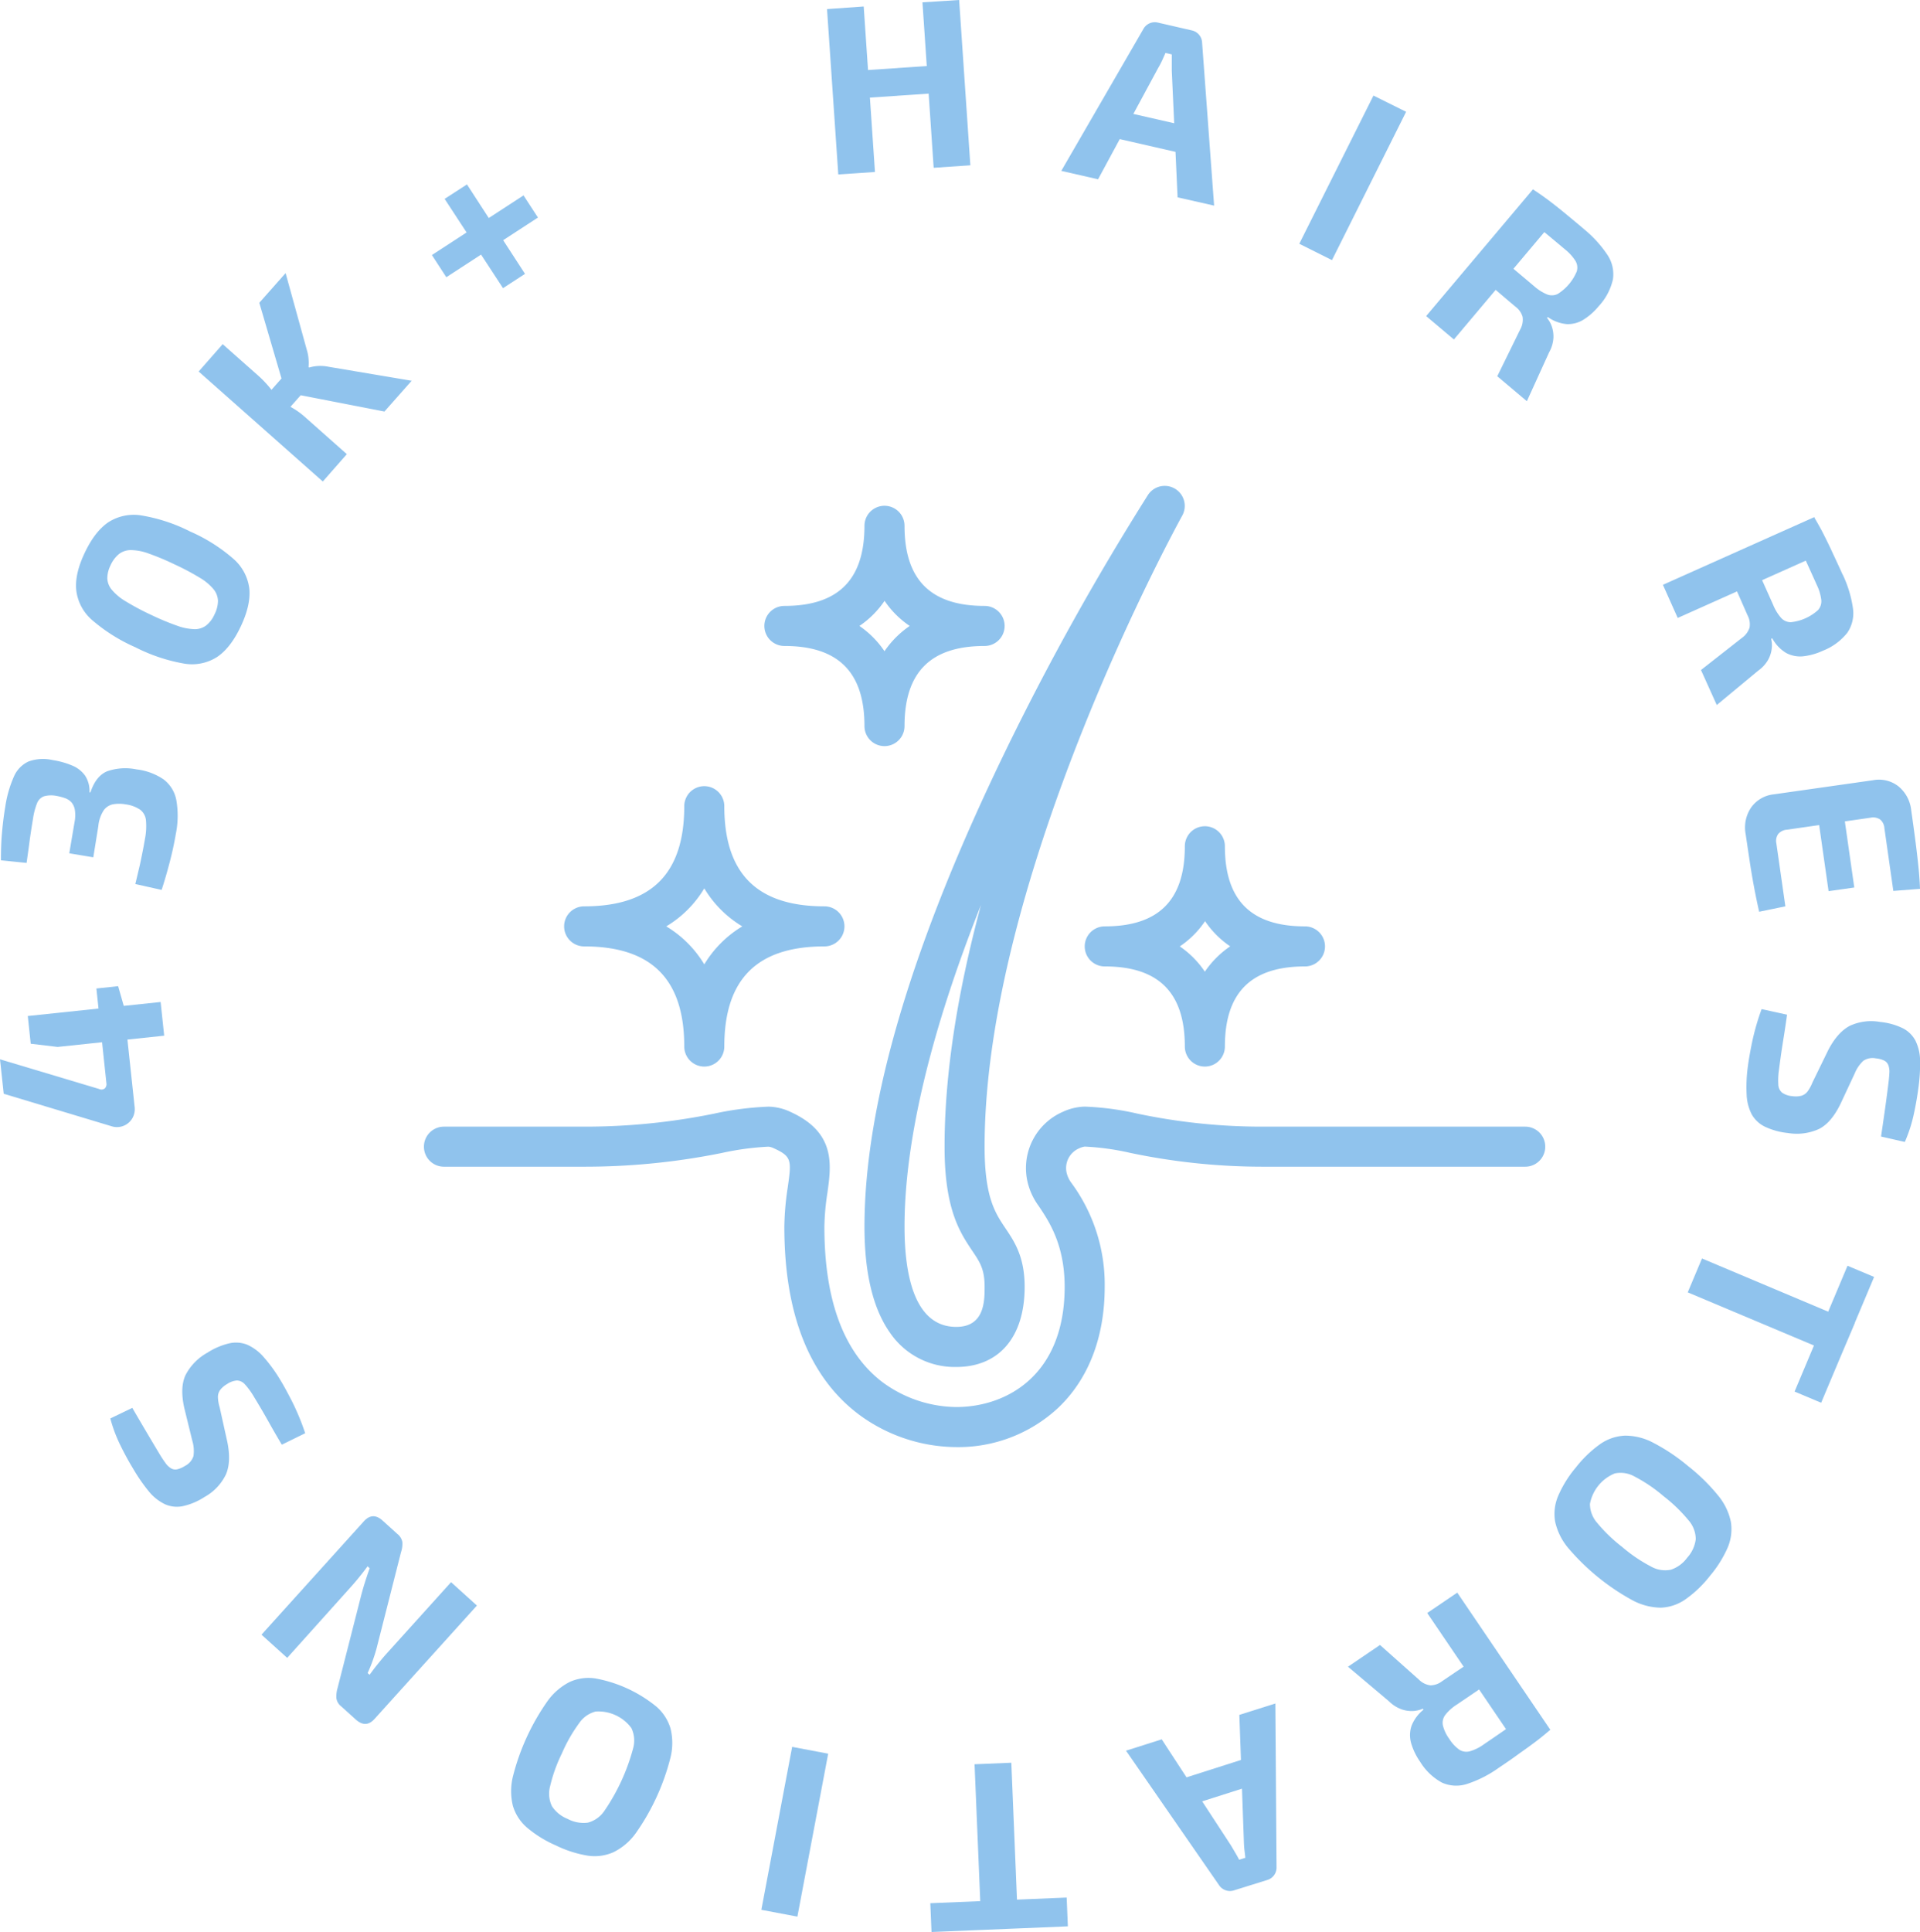<svg xmlns="http://www.w3.org/2000/svg" viewBox="0 0 479.45 482.33"><defs><style>.cls-1{fill:#90c3ed;}</style></defs><g id="Layer_2" data-name="Layer 2"><g id="_Layer_" data-name=" Layer "><path class="cls-1" d="M226.07,10.35l2.81,41.31-9.16.62L216.91,11Zm16.4,14.82.47,6.89-15.8,1.07-.47-6.88ZM249.9,8.73,252.7,50l-9.16.62-2.8-41.31Z" transform="translate(-10.39 -8.73)"/><path class="cls-1" d="M308,16.32a3.26,3.26,0,0,1,2.57,3.05l3,40.69L304.45,58,303,26.44c0-.7,0-1.41,0-2.13s0-1.4,0-2l-1.58-.36c-.26.59-.53,1.22-.83,1.87a21.11,21.11,0,0,1-1,1.9l-15,27.77-9.18-2.1L295.89,16a3.26,3.26,0,0,1,3.64-1.63ZM309,40.73l-1.54,6.72-20.94-4.79L288,35.94Z" transform="translate(-10.39 -8.73)"/><path class="cls-1" d="M361.52,36.64,343,73.67l-8.16-4.08,18.52-37Z" transform="translate(-10.39 -8.73)"/><path class="cls-1" d="M400.12,61.82,373.45,93.48l-6.93-5.84L393.19,56Zm5.67,4a29.28,29.28,0,0,1,6,6.55,8.66,8.66,0,0,1,1.37,6.1,14.5,14.5,0,0,1-3.55,6.7,15.81,15.81,0,0,1-3.84,3.39,7.33,7.33,0,0,1-4.17,1.08,9.59,9.59,0,0,1-4.71-1.77l-.19.23a7,7,0,0,1,1.18,2.09,7.76,7.76,0,0,1,.42,2.91,8.47,8.47,0,0,1-1.08,3.6l-5.55,12.19-7.39-6.23L390,91a5,5,0,0,0,.6-3.18,4.79,4.79,0,0,0-1.72-2.48q-3.12-2.62-5.23-4.45t-3.53-3.08l-2.51-2.27,4.43-5,11.42,9.62a11.76,11.76,0,0,0,3.25,2.07,3.27,3.27,0,0,0,2.69-.13,12.12,12.12,0,0,0,4.73-5.62,3.25,3.25,0,0,0-.35-2.65A11.65,11.65,0,0,0,401.21,71q-4.32-3.63-7.34-6.1c-2-1.64-3.41-2.74-4.2-3.3L393.19,56q2.13,1.4,3.9,2.73t3.81,3Q402.94,63.41,405.79,65.8Z" transform="translate(-10.39 -8.73)"/><path class="cls-1" d="M467.14,146.09,429.34,163l-3.7-8.27,37.8-16.9Zm3.36,6a29.08,29.08,0,0,1,2.6,8.53,8.6,8.6,0,0,1-1.42,6.09,14.47,14.47,0,0,1-6.11,4.48,15.76,15.76,0,0,1-4.94,1.39,7.39,7.39,0,0,1-4.22-.84,9.65,9.65,0,0,1-3.46-3.65l-.28.13a6.6,6.6,0,0,1,.15,2.39,7.62,7.62,0,0,1-.88,2.8,8.57,8.57,0,0,1-2.54,2.78l-10.31,8.55L435.15,176l10.2-8a5,5,0,0,0,1.93-2.61,4.75,4.75,0,0,0-.48-3c-1.11-2.49-2-4.58-2.78-6.29s-1.35-3.14-1.82-4.3-.91-2.22-1.28-3.15l6.15-2.55,6.1,13.63a11.56,11.56,0,0,0,2,3.27,3.22,3.22,0,0,0,2.47,1.06,12,12,0,0,0,6.71-3,3.29,3.29,0,0,0,.84-2.54,11.77,11.77,0,0,0-1.09-3.69q-2.31-5.14-3.95-8.68t-2.35-4.8l5.61-3.49c.86,1.45,1.64,2.83,2.31,4.15s1.39,2.78,2.13,4.38S469.49,149.88,470.5,152.14Z" transform="translate(-10.39 -8.73)"/><path class="cls-1" d="M487.65,211.06q.48,3.33.93,6.72t.8,6.67q.35,3.28.46,6.18l-6.66.52-2.24-15.74a3,3,0,0,0-1.09-2.12,3.17,3.17,0,0,0-2.36-.42l-20.91,3a3.14,3.14,0,0,0-2.15,1.07,3,3,0,0,0-.46,2.33L456.22,235l-6.54,1.35q-.65-2.82-1.26-6.06c-.41-2.17-.78-4.37-1.12-6.63s-.67-4.49-1-6.71a8.88,8.88,0,0,1,1.39-6.65,7.93,7.93,0,0,1,5.62-3.26l24.83-3.53a7.88,7.88,0,0,1,6.34,1.55A8.9,8.9,0,0,1,487.65,211.06Zm-17.72-5.29,3.5,24.53-6.42.91-3.5-24.53Z" transform="translate(-10.39 -8.73)"/><path class="cls-1" d="M489.42,280.46c-.26,2-.64,4.21-1.16,6.57a35.94,35.94,0,0,1-2.21,6.79l-5.94-1.35q.39-2.61.89-6.11t.92-6.9c.14-1.11.23-2.06.27-2.84a4.63,4.63,0,0,0-.24-1.93,2.15,2.15,0,0,0-1-1.16,5.93,5.93,0,0,0-2.1-.57,4.15,4.15,0,0,0-3.16.6,8.91,8.91,0,0,0-2.15,3.15l-3.55,7.6c-1.53,3.15-3.32,5.24-5.39,6.28a13.39,13.39,0,0,1-7.74,1,17.53,17.53,0,0,1-5.73-1.57,7.58,7.58,0,0,1-3.3-3.07,11.74,11.74,0,0,1-1.28-4.94,37.39,37.39,0,0,1,.33-7.21c.17-1.35.5-3.27,1-5.74a60.59,60.59,0,0,1,2.41-8.41l6.36,1.4c-.34,2.34-.64,4.37-.92,6.09s-.5,3.19-.67,4.42-.32,2.29-.43,3.21a17.82,17.82,0,0,0-.17,3.75,2.75,2.75,0,0,0,.95,2,5.08,5.08,0,0,0,2.5.86,5.82,5.82,0,0,0,2.34-.1,3.06,3.06,0,0,0,1.52-1.08,10.26,10.26,0,0,0,1.22-2.24l3.9-8c1.55-3,3.33-5,5.36-6.1a12.62,12.62,0,0,1,7.63-1,16.61,16.61,0,0,1,5.7,1.59,7.36,7.36,0,0,1,3.14,3.11,11.59,11.59,0,0,1,1.14,4.92A43.05,43.05,0,0,1,489.42,280.46Z" transform="translate(-10.39 -8.73)"/><path class="cls-1" d="M470,347.43l-38.16-16.06,3.56-8.46L473.58,339Zm-4.84,11.5-6.64-2.79,13.22-31.41,6.64,2.79Z" transform="translate(-10.39 -8.73)"/><path class="cls-1" d="M437.33,402.22a28.65,28.65,0,0,1-6.08,5.8,11.42,11.42,0,0,1-6.16,2.07,15.44,15.44,0,0,1-7-1.82,56.71,56.71,0,0,1-16.15-13.14,15.41,15.41,0,0,1-3.21-6.51,11.45,11.45,0,0,1,.77-6.46,28.47,28.47,0,0,1,4.45-7.13,29,29,0,0,1,6.07-5.81,11.67,11.67,0,0,1,6.19-2.08,15,15,0,0,1,7.05,1.79,47.84,47.84,0,0,1,8.68,5.82,47,47,0,0,1,7.47,7.32,15.13,15.13,0,0,1,3.19,6.53,11.68,11.68,0,0,1-.78,6.48A29,29,0,0,1,437.33,402.22Zm-5.64-4.59a8.39,8.39,0,0,0,2.15-4.63,7.19,7.19,0,0,0-1.78-4.7,38.58,38.58,0,0,0-6.26-6.05,38,38,0,0,0-7.17-4.87,7.14,7.14,0,0,0-5-.81,10.22,10.22,0,0,0-6.21,7.63,7.2,7.2,0,0,0,1.81,4.72,38.6,38.6,0,0,0,6.23,6,38.12,38.12,0,0,0,7.2,4.89,7.15,7.15,0,0,0,5,.79A8.21,8.21,0,0,0,431.69,397.63Z" transform="translate(-10.39 -8.73)"/><path class="cls-1" d="M384.67,450.05a29.23,29.23,0,0,1-7.95,4.05,8.73,8.73,0,0,1-6.24-.33,14.53,14.53,0,0,1-5.48-5.24,15.72,15.72,0,0,1-2.23-4.62,7.31,7.31,0,0,1,.09-4.3,9.66,9.66,0,0,1,3-4.05l-.17-.25a7.18,7.18,0,0,1-2.33.57,7.71,7.71,0,0,1-2.91-.39,8.58,8.58,0,0,1-3.18-2L347,424.83l8-5.43,9.7,8.64a4.9,4.9,0,0,0,2.9,1.44,4.82,4.82,0,0,0,2.85-1q3.38-2.29,5.7-3.84t3.92-2.55c1.07-.68,2-1.28,2.87-1.8l3.6,5.61-12.37,8.39a11.24,11.24,0,0,0-2.86,2.56,3.24,3.24,0,0,0-.61,2.62,9.4,9.4,0,0,0,1.58,3.35,9.53,9.53,0,0,0,2.54,2.74,3.3,3.3,0,0,0,2.65.37,11.46,11.46,0,0,0,3.44-1.71q4.67-3.18,7.86-5.41t4.32-3.15l4.42,4.91q-1.92,1.67-3.69,3t-3.94,2.85Q387.75,448,384.67,450.05Zm5.37-4.37-23.25-34.26,7.5-5.09,23.25,34.26Z" transform="translate(-10.39 -8.73)"/><path class="cls-1" d="M318.55,480.66a3.26,3.26,0,0,1-3.76-1.32l-23.22-33.55,8.92-2.83,17.26,26.44q.54.9,1.08,1.83c.37.62.7,1.21,1,1.79l1.54-.49c-.07-.65-.15-1.33-.23-2s-.12-1.42-.14-2.12l-1.13-31.56,9-2.84.29,40.82a3.23,3.23,0,0,1-2.31,3.24Zm-13.19-20.55-2.08-6.58L323.75,447l2.09,6.58Z" transform="translate(-10.39 -8.73)"/><path class="cls-1" d="M243,491.06l-.3-7.19,34.05-1.41.3,7.19Zm12.47-.52-1.72-41.36,9.18-.38,1.71,41.36Z" transform="translate(-10.39 -8.73)"/><path class="cls-1" d="M200.51,485.52l7.69-40.68,9,1.7-7.69,40.68Z" transform="translate(-10.39 -8.73)"/><path class="cls-1" d="M149.17,469.43A29,29,0,0,1,142,465a11.45,11.45,0,0,1-3.54-5.46,15.42,15.42,0,0,1,0-7.26,56.8,56.8,0,0,1,8.69-18.92,15.34,15.34,0,0,1,5.51-4.73,11.34,11.34,0,0,1,6.44-.87,33.62,33.62,0,0,1,15.16,7,11.6,11.6,0,0,1,3.56,5.46,15.09,15.09,0,0,1,0,7.28,56.8,56.8,0,0,1-8.69,18.92,15,15,0,0,1-5.54,4.71,11.54,11.54,0,0,1-6.47.86A28.51,28.51,0,0,1,149.17,469.43Zm3-6.59a8.45,8.45,0,0,0,5,.92,7.18,7.18,0,0,0,4.11-2.9,50.62,50.62,0,0,0,7.23-15.73,7.22,7.22,0,0,0-.46-5,10.25,10.25,0,0,0-8.94-4.11,7.13,7.13,0,0,0-4.12,2.93,38.58,38.58,0,0,0-4.29,7.53,38.06,38.06,0,0,0-2.94,8.19,7.17,7.17,0,0,0,.47,5A8.3,8.3,0,0,0,152.2,462.84Z" transform="translate(-10.39 -8.73)"/><path class="cls-1" d="M75.69,416.83l25.54-28.28q2.2-2.44,4.66-.24l3.74,3.38a3.36,3.36,0,0,1,1.23,2,6.39,6.39,0,0,1-.32,2.5L104.49,420c-.26,1-.6,2.08-1,3.22s-.84,2.2-1.3,3.19l.49.44c.64-.88,1.29-1.76,2-2.63s1.38-1.7,2.1-2.5l16.25-18,6.45,5.84-25.53,28.27c-1.47,1.64-3,1.7-4.7.2l-3.7-3.34a3.1,3.1,0,0,1-1.16-2,7.39,7.39,0,0,1,.29-2.52l5.88-23.07c.26-1,.57-2.09.94-3.27s.77-2.38,1.21-3.59l-.53-.48c-.72,1-1.43,1.89-2.15,2.78s-1.46,1.75-2.21,2.58L82.11,422.62Z" transform="translate(-10.39 -8.73)"/><path class="cls-1" d="M43.64,375.4c-1.06-1.74-2.13-3.69-3.19-5.85a36.35,36.35,0,0,1-2.51-6.7l5.49-2.64q1.32,2.28,3.12,5.33t3.57,6c.59,1,1.11,1.76,1.56,2.39a4.8,4.8,0,0,0,1.4,1.36,2.14,2.14,0,0,0,1.53.26,6.22,6.22,0,0,0,2-.87,4.1,4.1,0,0,0,2.09-2.44,8.8,8.8,0,0,0-.28-3.8l-2-8.15c-.77-3.42-.67-6.17.3-8.27a13.45,13.45,0,0,1,5.45-5.58,17.45,17.45,0,0,1,5.46-2.34,7.58,7.58,0,0,1,4.5.34,11.82,11.82,0,0,1,4.08,3.06,38.77,38.77,0,0,1,4.24,5.85q1.07,1.74,2.8,5.11a58.88,58.88,0,0,1,3.35,8.08l-5.84,2.86q-1.78-3-3.08-5.33c-.85-1.51-1.59-2.81-2.22-3.87s-1.19-2-1.67-2.78a18.12,18.12,0,0,0-2.21-3.05,2.81,2.81,0,0,0-2-1,5.06,5.06,0,0,0-2.48.89,5.77,5.77,0,0,0-1.77,1.53,3,3,0,0,0-.52,1.8,10.27,10.27,0,0,0,.44,2.51l1.92,8.67q1,5-.39,8.11a12.75,12.75,0,0,1-5.31,5.57,16.37,16.37,0,0,1-5.45,2.3,7.34,7.34,0,0,1-4.4-.47,11.69,11.69,0,0,1-4-3.14A43.89,43.89,0,0,1,43.64,375.4Z" transform="translate(-10.39 -8.73)"/><path class="cls-1" d="M10.39,273.19l24.73,7.4a1.35,1.35,0,0,0,1.46-.15,1.53,1.53,0,0,0,.38-1.31l-2.5-23.62,5.43-.58,1.43,5L44,285a4.56,4.56,0,0,1-.62,3,4.44,4.44,0,0,1-5.2,1.88l-26.86-8.09Zm6.94-10.81,33.17-3.5.89,8.41L24.78,270.1l-6.72-.8Z" transform="translate(-10.39 -8.73)"/><path class="cls-1" d="M11.69,210.24a29.11,29.11,0,0,1,2.17-7.63,7.31,7.31,0,0,1,3.65-3.77,10.59,10.59,0,0,1,6-.36,20.67,20.67,0,0,1,4.91,1.37,7.44,7.44,0,0,1,3.2,2.49,7,7,0,0,1,1.12,4.2l.24,0c.9-2.73,2.3-4.48,4.17-5.26a13.8,13.8,0,0,1,7.32-.47,15.12,15.12,0,0,1,6.73,2.47,8.41,8.41,0,0,1,3.21,5.14,22.76,22.76,0,0,1-.12,8.53c-.4,2.36-.92,4.73-1.54,7.1s-1.28,4.65-2,6.85l-6.57-1.47c.39-1.56.71-3,1-4.19s.52-2.42.75-3.55.45-2.3.65-3.49a16.3,16.3,0,0,0,.26-4.64,3.77,3.77,0,0,0-1.43-2.67,8.35,8.35,0,0,0-3.64-1.35,8.89,8.89,0,0,0-3.25,0,3.79,3.79,0,0,0-2.27,1.54A8.86,8.86,0,0,0,34.94,215l-1.25,7.76-6-1L29,214a8.68,8.68,0,0,0,.07-3.15,3.89,3.89,0,0,0-.9-1.89,4.1,4.1,0,0,0-1.62-1,13.6,13.6,0,0,0-2.16-.55,6.71,6.71,0,0,0-3.06.13,3,3,0,0,0-1.69,1.72,16.91,16.91,0,0,0-1,3.82c-.34,2.05-.65,4-.91,6s-.5,3.62-.7,5.08l-6.41-.65c0-2.28.06-4.5.25-6.68S11.33,212.37,11.69,210.24Z" transform="translate(-10.39 -8.73)"/><path class="cls-1" d="M31.56,146.71q2.55-5.37,5.95-7.64a11.75,11.75,0,0,1,8.31-1.64,42.07,42.07,0,0,1,12.07,4,42,42,0,0,1,10.76,6.79,11.77,11.77,0,0,1,4,7.47q.4,4.06-2.14,9.44t-5.94,7.64a11.64,11.64,0,0,1-8.3,1.61,42.87,42.87,0,0,1-12.06-4.05,42.89,42.89,0,0,1-10.77-6.76,11.62,11.62,0,0,1-4-7.44Q29,152.08,31.56,146.71ZM38,149.85a7.4,7.4,0,0,0-.81,3.26A4.7,4.7,0,0,0,38.34,156a13.26,13.26,0,0,0,3.45,2.86,62.58,62.58,0,0,0,6.29,3.35,63.59,63.59,0,0,0,6.54,2.73,13.84,13.84,0,0,0,4.43.87,4.72,4.72,0,0,0,2.91-1,7.29,7.29,0,0,0,2-2.7,7.63,7.63,0,0,0,.86-3.35,4.83,4.83,0,0,0-1.08-2.9,13.09,13.09,0,0,0-3.47-2.9A60.55,60.55,0,0,0,54,149.64a63.26,63.26,0,0,0-6.57-2.75,13.17,13.17,0,0,0-4.42-.83,4.88,4.88,0,0,0-2.93,1A7.77,7.77,0,0,0,38,149.85Z" transform="translate(-10.39 -8.73)"/><path class="cls-1" d="M66,94.65l8.76,7.76a26.81,26.81,0,0,1,2.83,2.91,21.68,21.68,0,0,1,2.3,3.33c1.15.58,2.29,1.21,3.43,1.87a18.84,18.84,0,0,1,3,2.12L97,122.11l-6,6.83-31-27.46ZM81.71,76.91,87,96.06a10.18,10.18,0,0,1,.44,2.31,11.3,11.3,0,0,1,0,2l.14.12a10,10,0,0,1,4.83-.2l20.78,3.5-6.8,7.68-24.69-4.8L75.14,84.32Zm-.13,25.3,4.76,4.22L81.41,112l-4.76-4.22Z" transform="translate(-10.39 -8.73)"/><path class="cls-1" d="M141.12,57.51l3.6,5.53-22.88,14.9-3.6-5.54ZM127,54.77,141.49,77.1,136,80.67,121.42,58.38Z" transform="translate(-10.39 -8.73)"/><path class="cls-1" d="M276.78,301.67a5.35,5.35,0,0,1,3.05-6.24,5.17,5.17,0,0,1,1.43-.45,63.81,63.81,0,0,1,11.27,1.55A161.31,161.31,0,0,0,326.26,300h65a5,5,0,0,0,0-10h-65a150.8,150.8,0,0,1-31.84-3.25A69.49,69.49,0,0,0,281.25,285a13.78,13.78,0,0,0-5.39,1.27,15.32,15.32,0,0,0-8.79,17.89,16.59,16.59,0,0,0,2.69,5.64c2.58,3.84,6.49,9.64,6.49,20.2,0,22.14-14.59,30-27.08,30a31.54,31.54,0,0,1-18.33-6.15c-9.68-7.3-14.59-20.37-14.59-38.85a60.25,60.25,0,0,1,.74-8.37c1-7.11,2.14-15.16-9.21-20.31a13.29,13.29,0,0,0-5.47-1.31,76.62,76.62,0,0,0-13.48,1.72A161.26,161.26,0,0,1,156.25,290h-35a5,5,0,0,0,0,10h35a172.71,172.71,0,0,0,34.4-3.43A69.52,69.52,0,0,1,202.31,295a4.17,4.17,0,0,1,1.34.41c4.53,2.06,4.39,3.09,3.44,9.82a69.36,69.36,0,0,0-.84,9.76c0,21.79,6.25,37.54,18.57,46.84A41.3,41.3,0,0,0,249.17,370a36.59,36.59,0,0,0,25.47-9.81c7.59-7.22,11.61-17.66,11.61-30.19a42.83,42.83,0,0,0-8.2-25.8A7,7,0,0,1,276.78,301.67Z" transform="translate(-10.39 -8.73)"/><path class="cls-1" d="M232.63,341.44A19.55,19.55,0,0,0,249.18,350c10.69,0,17.08-7.48,17.08-20,0-7.51-2.55-11.29-4.79-14.62-2.56-3.81-5.21-7.74-5.21-20.38,0-68.18,48.87-156.68,49.36-157.56a5,5,0,0,0-8.55-5.17,661,661,0,0,0-35.31,63.35C238.2,244,226.26,284.16,226.26,315,226.26,326.6,228.42,335.5,232.63,341.44Zm22.72-106.77c-6,22.33-9.09,42.51-9.09,60.32,0,15.69,3.83,21.39,6.91,26,1.93,2.86,3.09,4.58,3.09,9,0,3.5,0,10-7.08,10-10.68,0-12.92-13.59-12.92-25C236.26,293.6,242.8,266.24,255.35,234.67Z" transform="translate(-10.39 -8.73)"/><path class="cls-1" d="M151.26,240a5,5,0,0,0,5,5c16.82,0,25,8.18,25,25a5,5,0,0,0,10,0c0-16.82,8.17-25,25-25a5,5,0,0,0,0-10c-16.83,0-25-8.18-25-25a5,5,0,0,0-10,0c0,16.82-8.18,25-25,25A5,5,0,0,0,151.26,240Zm35-9.49a27.46,27.46,0,0,0,9.49,9.49,27.8,27.8,0,0,0-9.49,9.49,27.66,27.66,0,0,0-9.5-9.49,27.4,27.4,0,0,0,9.5-9.49Z" transform="translate(-10.39 -8.73)"/><path class="cls-1" d="M206.26,170c13.45,0,20,6.54,20,20a5,5,0,0,0,10,0c0-13.46,6.54-20,20-20a5,5,0,0,0,0-10c-13.46,0-20-6.54-20-20a5,5,0,0,0-10,0c0,13.46-6.55,20-20,20a5,5,0,0,0,0,10Zm25-11.3a23.31,23.31,0,0,0,6.3,6.3,23.78,23.78,0,0,0-6.3,6.31A23.67,23.67,0,0,0,225,165a23.42,23.42,0,0,0,6.31-6.32Z" transform="translate(-10.39 -8.73)"/><path class="cls-1" d="M306.26,220c0,13.46-6.55,20-20,20a5,5,0,0,0,0,10c13.45,0,20,6.54,20,20a5,5,0,0,0,10,0c0-13.46,6.54-20,20-20a5,5,0,0,0,0-10c-13.46,0-20-6.54-20-20a5,5,0,0,0-10,0Zm11.3,25a23.78,23.78,0,0,0-6.3,6.31A23.67,23.67,0,0,0,305,245a23.21,23.21,0,0,0,6.31-6.3,23.31,23.31,0,0,0,6.3,6.3Z" transform="translate(-10.39 -8.73)"/></g></g></svg>